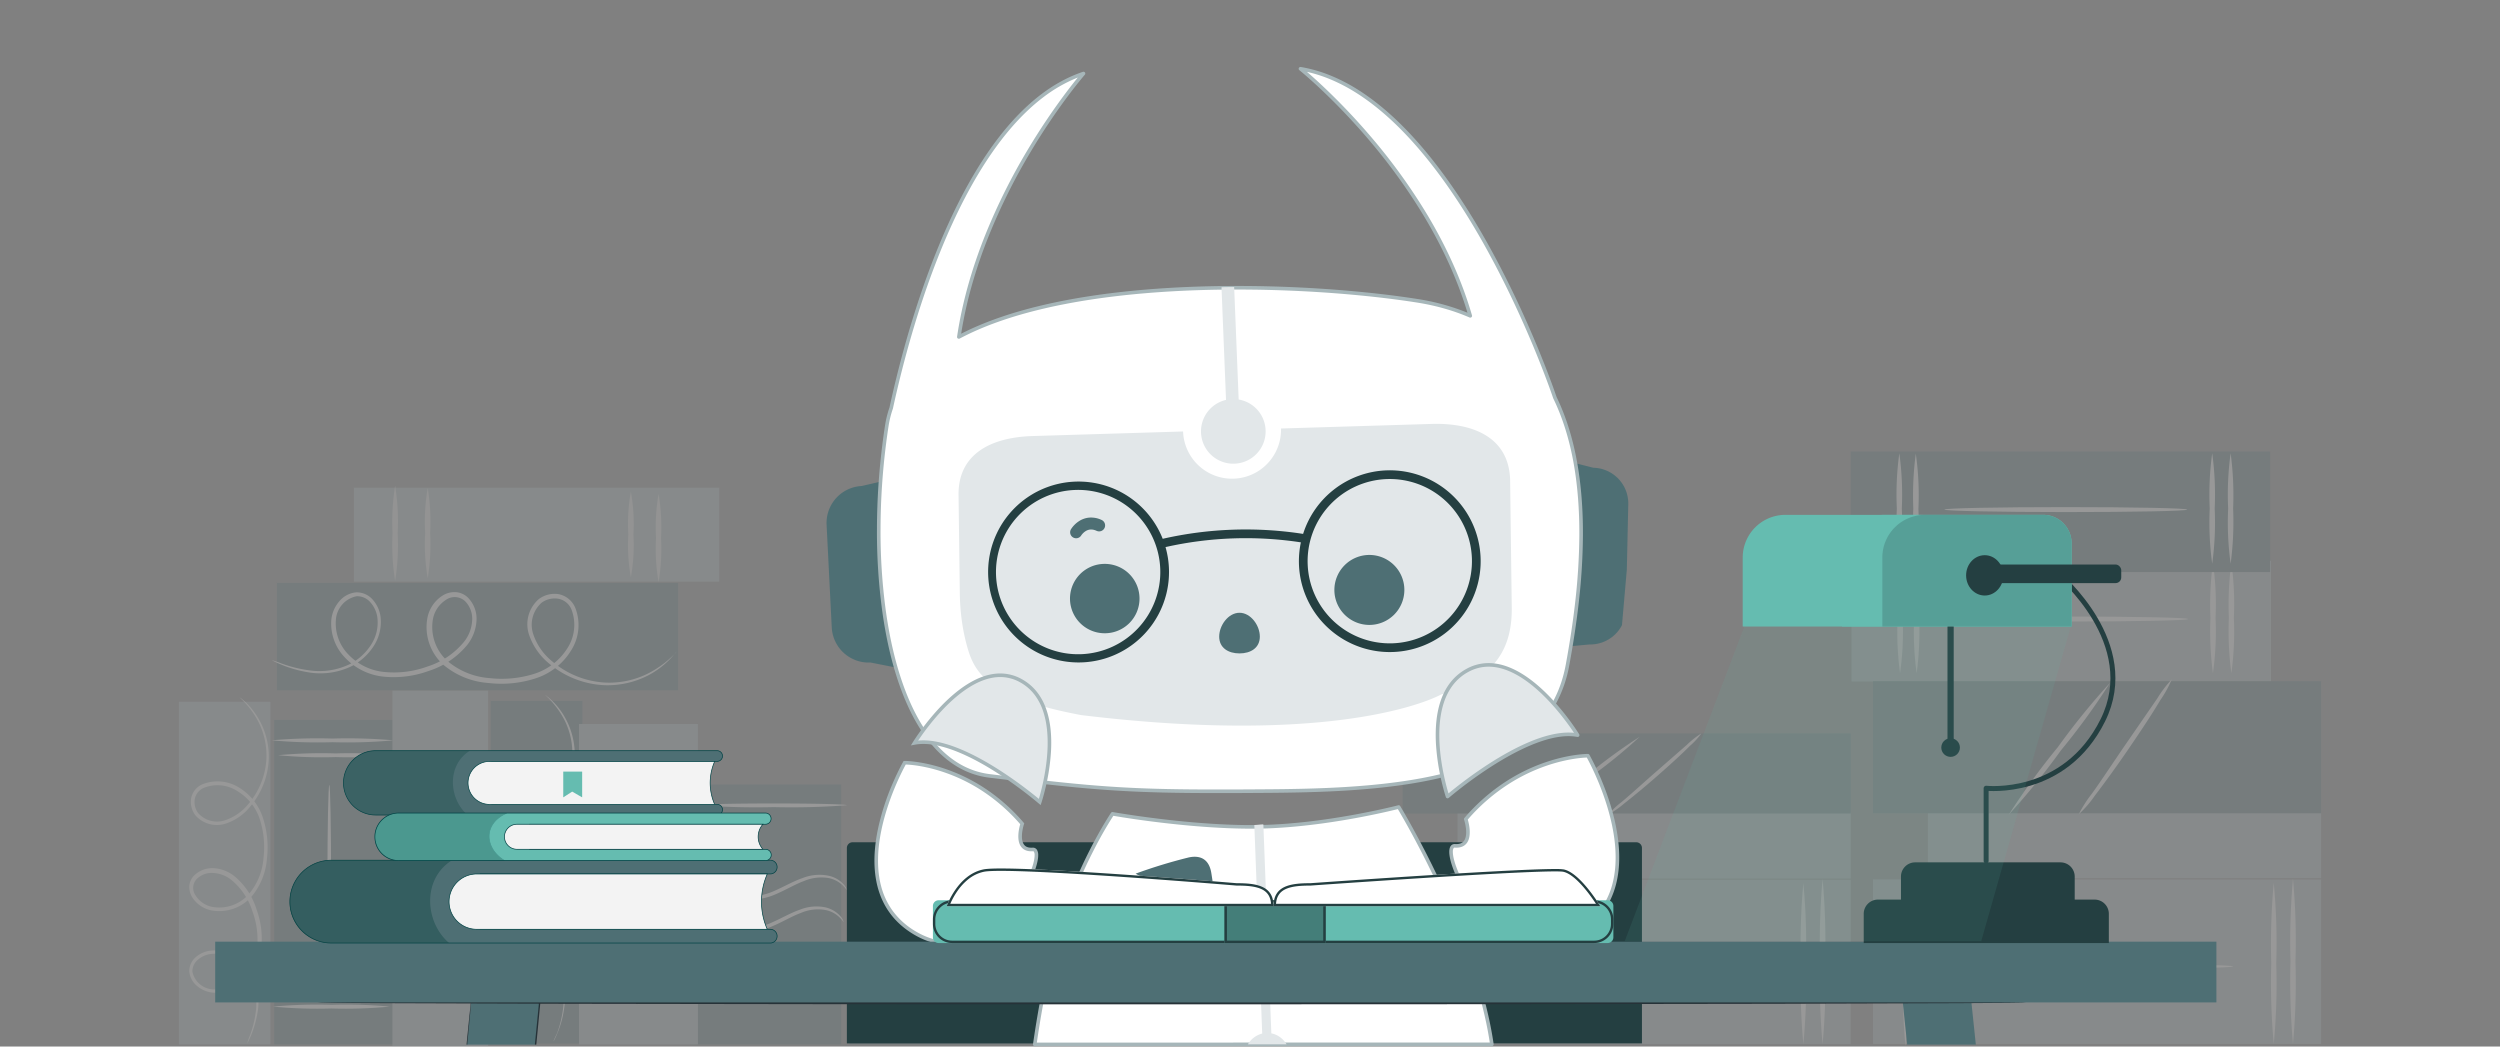 <svg xmlns="http://www.w3.org/2000/svg" xmlns:xlink="http://www.w3.org/1999/xlink" width="3514" height="1471" viewBox="0 0 3514 1471"><rect x="0" y="0" width="3514" height="1471" fill="#808080" stroke="none"/><defs><clipPath id="clip-path"><rect id="Rechteck_1636" data-name="Rechteck 1636" width="1135.612" height="2279.145" fill="none"></rect></clipPath><clipPath id="clip-path-2"><rect id="Rechteck_1641" data-name="Rechteck 1641" width="693.785" height="255.48" fill="#243f41"></rect></clipPath><clipPath id="clip-path-3"><rect id="Rechteck_10339" data-name="Rechteck 10339" width="177.386" height="90.414" fill="none"></rect></clipPath><clipPath id="clip-path-4"><rect id="Rechteck_10340" data-name="Rechteck 10340" width="228.393" height="116.389" fill="none"></rect></clipPath><clipPath id="clip-path-5"><rect id="Rechteck_10341" data-name="Rechteck 10341" width="185.545" height="66.77" fill="none" stroke="#004244" stroke-width="1"></rect></clipPath><clipPath id="clip-Headergrafik_Definitionen"><rect width="3514" height="1471"></rect></clipPath></defs><g id="Headergrafik_Definitionen" data-name="Headergrafik&#x2013;Definitionen" clip-path="url(#clip-Headergrafik_Definitionen)"><g id="Gruppe_18660" data-name="Gruppe 18660" transform="translate(-1029.755 -384)"><g id="Gruppe_14702" data-name="Gruppe 14702" transform="translate(3662.455 1024.68)" opacity="0.2"><g id="Gruppe_18661" data-name="Gruppe 18661" transform="translate(-97.078 -6)"><rect id="Rechteck_14024" data-name="Rechteck 14024" width="589.569" height="169.446" transform="translate(656.469 323.093) rotate(180)" fill="#a6b6b9"></rect><path id="Pfad_65113" data-name="Pfad 65113" d="M261.833,285.635a445.5,445.5,0,0,1-3.492-77.739,444.128,444.128,0,0,1,3.492-77.556,423.61,423.61,0,0,1,3.493,77.556,424.825,424.825,0,0,1-3.492,77.739Z" transform="translate(338.946 25.882)" fill="#fafafa"></path><path id="Pfad_65114" data-name="Pfad 65114" d="M260.423,285.635a445.505,445.505,0,0,1-3.492-77.739,444.175,444.175,0,0,1,3.492-77.556A413.345,413.345,0,0,1,264.1,207.9a414.473,414.473,0,0,1-3.675,77.739Z" transform="translate(314.443 25.882)" fill="#fafafa"></path><path id="Pfad_65115" data-name="Pfad 65115" d="M237.822,285.635A424.89,424.89,0,0,1,234.33,207.9a423.6,423.6,0,0,1,3.491-77.556,444.233,444.233,0,0,1,3.493,77.556,445.518,445.518,0,0,1-3.492,77.739Z" transform="translate(-79.402 25.882)" fill="#fafafa"></path><path id="Pfad_65116" data-name="Pfad 65116" d="M236.493,285.634A445.511,445.511,0,0,1,233,207.9a444.2,444.2,0,0,1,3.491-77.556,413.316,413.316,0,0,1,3.676,77.555,414.414,414.414,0,0,1-3.676,77.739Z" transform="translate(-101.414 25.882)" fill="#fafafa"></path><path id="Pfad_65117" data-name="Pfad 65117" d="M236.26,137.952c0-2.021,76.453-3.492,170.732-3.492s170.733,1.47,170.733,3.492-76.453,3.492-170.733,3.492S236.26,139.79,236.26,137.952Z" transform="translate(-37.776 97.479)" fill="#fafafa"></path><rect id="Rechteck_14025" data-name="Rechteck 14025" width="589.569" height="169.446" transform="translate(655.269 169.446) rotate(180)" fill="#4e6f74"></rect><path id="Pfad_65118" data-name="Pfad 65118" d="M259.822,277.265a423.643,423.643,0,0,1-3.491-77.556,424.9,424.9,0,0,1,3.492-77.739,445.529,445.529,0,0,1,3.491,77.739A444.243,444.243,0,0,1,259.822,277.265Z" transform="translate(339.942 -119.573)" fill="#fafafa"></path><path id="Pfad_65119" data-name="Pfad 65119" d="M258.412,277.265a423.651,423.651,0,0,1-3.491-77.556,424.885,424.885,0,0,1,3.492-77.739,424.955,424.955,0,0,1,3.491,77.739A423.638,423.638,0,0,1,258.412,277.265Z" transform="translate(315.439 -119.573)" fill="#fafafa"></path><path id="Pfad_65120" data-name="Pfad 65120" d="M235.68,276.743a444.256,444.256,0,0,1-3.491-77.556A445.467,445.467,0,0,1,235.68,122a414.391,414.391,0,0,1,3.676,77.739,413.35,413.35,0,0,1-3.676,77Z" transform="translate(-78.46 -119.051)" fill="#fafafa"></path><path id="Pfad_65121" data-name="Pfad 65121" d="M234.482,277.265a423.6,423.6,0,0,1-3.492-77.556,424.873,424.873,0,0,1,3.492-77.739,424.856,424.856,0,0,1,3.493,77.739,423.609,423.609,0,0,1-3.493,77.556Z" transform="translate(-100.418 -119.573)" fill="#fafafa"></path><path id="Pfad_65122" data-name="Pfad 65122" d="M234.18,129.582c0-2.022,76.453-3.492,170.732-3.492s170.732,1.47,170.732,3.492-76.453,3.492-170.732,3.492S234.18,131.42,234.18,129.582Z" transform="translate(-36.896 -47.975)" fill="#fafafa"></path></g><rect id="Rechteck_14030" data-name="Rechteck 14030" width="92.809" height="552.629" transform="translate(629.817 500.987) rotate(90)" fill="#a6b6b9"></rect><rect id="Rechteck_14031" data-name="Rechteck 14031" width="231.196" height="629.817" transform="translate(629.817 595.462) rotate(90)" fill="#a6b6b9"></rect><path id="Pfad_65134" data-name="Pfad 65134" d="M231.625,390.308a1027.163,1027.163,0,0,1-3.491-118.171,1022.594,1022.594,0,0,1,3.491-117.987,975.04,975.04,0,0,1,3.492,117.987A979.588,979.588,0,0,1,231.625,390.308Z" transform="translate(-186.047 439.654)" fill="#fafafa"></path><path id="Pfad_65135" data-name="Pfad 65135" d="M233.313,377.414a875.383,875.383,0,0,1-3.492-111.739,873.554,873.554,0,0,1,3.491-111.555A916.158,916.158,0,0,1,236.8,265.675a918.957,918.957,0,0,1-3.492,111.739Z" transform="translate(-157.778 439.133)" fill="#fafafa"></path><path id="Pfad_65136" data-name="Pfad 65136" d="M605.427,164.192c0,2.021-83.436,3.492-186.354,3.492s-186.354-1.47-186.354-3.492,83.437-3.492,186.354-3.492S605.427,162.354,605.427,164.192Z" transform="translate(-99.295 553.48)" fill="#fafafa"></path><path id="Pfad_65137" data-name="Pfad 65137" d="M259.8,380.744A943.326,943.326,0,0,1,256.3,267.535a938.6,938.6,0,0,1,3.491-113.025,895.222,895.222,0,0,1,3.493,113.025A899.6,899.6,0,0,1,259.8,380.744Z" transform="translate(303.493 445.91)" fill="#fafafa"></path><path id="Pfad_65138" data-name="Pfad 65138" d="M261.265,386.131a990.338,990.338,0,0,1-3.491-115.966A987.938,987.938,0,0,1,261.265,154.2a941.817,941.817,0,0,1,3.492,115.966,944.36,944.36,0,0,1-3.492,115.965Z" transform="translate(329.039 440.523)" fill="#fafafa"></path><rect id="Rechteck_14032" data-name="Rechteck 14032" width="185.619" height="629.817" transform="translate(629.817 316.848) rotate(90)" fill="#4e6f74"></rect><path id="Pfad_65139" data-name="Pfad 65139" d="M241.2,328.418a171.249,171.249,0,0,1,18.378-28.854c13.233-18.378,28.67-41.9,45.761-66.9l46.129-66.9a157.521,157.521,0,0,1,20.4-26.832,162.119,162.119,0,0,1-16.358,29.588c-10.842,18.379-26.464,41.9-44.291,68s-34.918,49.437-47.6,65.977A149.6,149.6,0,0,1,241.2,328.418Z" transform="translate(48.072 175.333)" fill="#fafafa"></path><path id="Pfad_65140" data-name="Pfad 65140" d="M235.84,324.635A983.049,983.049,0,0,1,304.758,229.8a992.476,992.476,0,0,1,73.512-90.6,959.671,959.671,0,0,1-68.918,94.831A987.413,987.413,0,0,1,235.84,324.635Z" transform="translate(-45.075 179.851)" fill="#fafafa"></path></g><g id="Gruppe_18662" data-name="Gruppe 18662" transform="translate(3001.259 1025.038)" opacity="0.2"><rect id="Rechteck_14030-2" data-name="Rechteck 14030" width="92.809" height="552.629" transform="translate(629.817 500.987) rotate(90)" fill="#a6b6b9"></rect><rect id="Rechteck_14031-2" data-name="Rechteck 14031" width="231.196" height="629.817" transform="translate(629.817 595.462) rotate(90)" fill="#a6b6b9"></rect><path id="Pfad_65134-2" data-name="Pfad 65134" d="M231.625,390.308a1027.163,1027.163,0,0,1-3.491-118.171,1022.594,1022.594,0,0,1,3.491-117.987,975.04,975.04,0,0,1,3.492,117.987A979.588,979.588,0,0,1,231.625,390.308Z" transform="translate(-186.047 439.654)" fill="#fafafa"></path><path id="Pfad_65135-2" data-name="Pfad 65135" d="M233.313,377.414a875.383,875.383,0,0,1-3.492-111.739,873.554,873.554,0,0,1,3.491-111.555A916.158,916.158,0,0,1,236.8,265.675a918.957,918.957,0,0,1-3.492,111.739Z" transform="translate(-157.778 439.133)" fill="#fafafa"></path><path id="Pfad_65136-2" data-name="Pfad 65136" d="M605.427,164.192c0,2.021-83.436,3.492-186.354,3.492s-186.354-1.47-186.354-3.492,83.437-3.492,186.354-3.492S605.427,162.354,605.427,164.192Z" transform="translate(-99.295 553.48)" fill="#fafafa"></path><path id="Pfad_65137-2" data-name="Pfad 65137" d="M259.8,380.744A943.326,943.326,0,0,1,256.3,267.535a938.6,938.6,0,0,1,3.491-113.025,895.222,895.222,0,0,1,3.493,113.025A899.6,899.6,0,0,1,259.8,380.744Z" transform="translate(303.493 445.91)" fill="#fafafa"></path><path id="Pfad_65138-2" data-name="Pfad 65138" d="M261.265,386.131a990.338,990.338,0,0,1-3.491-115.966A987.938,987.938,0,0,1,261.265,154.2a941.817,941.817,0,0,1,3.492,115.966,944.36,944.36,0,0,1-3.492,115.965Z" transform="translate(329.039 440.523)" fill="#fafafa"></path><rect id="Rechteck_14032-2" data-name="Rechteck 14032" width="112.667" height="629.817" transform="translate(629.817 389.8) rotate(90)" fill="#4e6f74"></rect><path id="Pfad_65139-2" data-name="Pfad 65139" d="M241.2,252.892a114.832,114.832,0,0,1,18.378-17.353c13.233-11.052,28.67-25.2,45.761-40.231l46.129-40.231a120.28,120.28,0,0,1,20.4-16.137,98.529,98.529,0,0,1-16.358,17.794c-10.842,11.053-26.464,25.2-44.291,40.895s-34.918,29.731-47.6,39.679A125.721,125.721,0,0,1,241.2,252.892Z" transform="translate(48.072 250.86)" fill="#fafafa"></path><path id="Pfad_65140-2" data-name="Pfad 65140" d="M235.84,249.109A723.968,723.968,0,0,1,304.758,192.9a795.224,795.224,0,0,1,73.512-53.7,706.742,706.742,0,0,1-68.918,56.207A791.167,791.167,0,0,1,235.84,249.109Z" transform="translate(-45.075 255.377)" fill="#fafafa"></path></g><g id="Gruppe_14699" data-name="Gruppe 14699" transform="translate(1284.603 851.202)" opacity="0.2"><rect id="Rechteck_14095" data-name="Rechteck 14095" width="212.084" height="365.376" transform="translate(927.532 1000.798) rotate(180)" fill="#4e6f74"></rect><rect id="Rechteck_14096" data-name="Rechteck 14096" width="167.484" height="456.136" transform="translate(298.168 1000.798) rotate(180)" fill="#4e6f74"></rect><path id="Pfad_65439" data-name="Pfad 65439" d="M109.43,180.635a726.394,726.394,0,0,1,85.457-2.5,730.287,730.287,0,0,1,85.613,2.5,708.581,708.581,0,0,1-85.613,2.651,704.858,704.858,0,0,1-85.457-2.651Z" transform="translate(17.668 392.77)" fill="#fafafa"></path><path id="Pfad_65440" data-name="Pfad 65440" d="M110,181.972a653.837,653.837,0,0,1,80.935-2.495,653.833,653.833,0,0,1,80.935,2.495,634.366,634.366,0,0,1-80.935,2.651A634.335,634.335,0,0,1,110,181.972Z" transform="translate(25.989 412.332)" fill="#fafafa"></path><path id="Pfad_65441" data-name="Pfad 65441" d="M117.1,451.959c-1.4,0-2.651-60.506-2.651-135.047S115.7,182.02,117.1,182.02s2.5,60.35,2.5,134.891S118.5,451.959,117.1,451.959Z" transform="translate(90.934 454.076)" fill="#fafafa"></path><path id="Pfad_65442" data-name="Pfad 65442" d="M109.55,204.633a670.528,670.528,0,0,1,82.026-2.5,670.529,670.529,0,0,1,82.027,2.5,651.231,651.231,0,0,1-82.026,2.651,651.233,651.233,0,0,1-82.026-2.651Z" transform="translate(19.423 743.042)" fill="#fafafa"></path><rect id="Rechteck_14097" data-name="Rechteck 14097" width="134.579" height="505.57" transform="translate(431.329 1008.955) rotate(180)" fill="#a6b6b9"></rect><path id="Pfad_65443" data-name="Pfad 65443" d="M120.23,187.57a121.49,121.49,0,0,1,20.741,14.347l48.655,36.8,48.342,36.959a116.946,116.946,0,0,1,19.493,15.594,138.8,138.8,0,0,1-21.52-13.256c-12.943-8.889-31.189-21.364-49.434-35.867s-35.711-27.914-47.719-38.05a132.831,132.831,0,0,1-18.557-16.53Z" transform="translate(175.287 535.077)" fill="#fafafa"></path><path id="Pfad_65444" data-name="Pfad 65444" d="M120.19,182.49a758.254,758.254,0,0,1,68.927,55.672,834.157,834.157,0,0,1,65.5,59.414,771.551,771.551,0,0,1-68.927-55.516A753.874,753.874,0,0,1,120.19,182.49Z" transform="translate(174.704 460.941)" fill="#fafafa"></path><rect id="Rechteck_14099" data-name="Rechteck 14099" width="128.654" height="481.554" transform="translate(125.288 1000.798) rotate(180)" fill="#a6b6b9"></rect><path id="Pfad_65449" data-name="Pfad 65449" d="M183.409,660.665l1.4-2.651c.935-1.716,2.183-4.522,3.743-8.109a149.082,149.082,0,0,0,9.357-32.592,85.614,85.614,0,0,0-7.641-53.021A70.641,70.641,0,0,0,167.5,539.185a52.709,52.709,0,0,0-37.114-8.733,38.048,38.048,0,0,0-19.025,8.732,25.731,25.731,0,0,0-9.357,20.429,29.941,29.941,0,0,0,11.072,20.429,39.768,39.768,0,0,0,21.988,9.2,57.7,57.7,0,0,0,45.535-16.53,73.762,73.762,0,0,0,22.612-46.783,119.766,119.766,0,0,0-6.705-53.644A97.936,97.936,0,0,0,165.319,425.5a51.929,51.929,0,0,0-27.758-11.072,36.49,36.49,0,0,0-28.85,10.292,23.392,23.392,0,0,0-6.705,15.594,28.071,28.071,0,0,0,4.522,15.595,41.95,41.95,0,0,0,25.887,17.622,60.818,60.818,0,0,0,56.764-18.87,94.5,94.5,0,0,0,21.988-54.268,133.016,133.016,0,0,0-5.458-56.14,77.973,77.973,0,0,0-33.216-42.884,57.387,57.387,0,0,0-51.149-5.3,26.979,26.979,0,0,0-16.686,19.649,31.188,31.188,0,0,0,5.926,24.327,40.233,40.233,0,0,0,43.352,11.384A73.451,73.451,0,0,0,188.087,327.1a109.161,109.161,0,0,0,25.575-65.964,104.637,104.637,0,0,0-11.852-52.4,110.572,110.572,0,0,0-20.117-27.29l-6.706-5.77-2.5-1.56a122.725,122.725,0,0,1,27.29,35.711,105.108,105.108,0,0,1,10.6,51.15,107.29,107.29,0,0,1-25.575,63.469,71.27,71.27,0,0,1-32.28,22.455,35.4,35.4,0,0,1-38.05-9.98,26.043,26.043,0,0,1-4.678-20.273,21.521,21.521,0,0,1,13.567-15.594,51.461,51.461,0,0,1,46.783,5.3,72.2,72.2,0,0,1,31.189,39.922,128.5,128.5,0,0,1,4.99,53.645,88.577,88.577,0,0,1-20.585,50.837,55.358,55.358,0,0,1-52.553,17.778,35.709,35.709,0,0,1-22.144-15.594,18.245,18.245,0,0,1,1.4-23.392,29.941,29.941,0,0,1,24.016-8.421,44.442,44.442,0,0,1,24.639,9.668,93.562,93.562,0,0,1,29.63,44.132,116.176,116.176,0,0,1,6.705,51.15,68.771,68.771,0,0,1-20.74,43.04,52.709,52.709,0,0,1-41.481,15.594,31.189,31.189,0,0,1-28.849-24.951,21.208,21.208,0,0,1,7.641-16.686,34.466,34.466,0,0,1,16.842-7.952,48.343,48.343,0,0,1,34.308,7.8A66.59,66.59,0,0,1,187,566.474a83.9,83.9,0,0,1,8.265,50.993A146.734,146.734,0,0,1,187,650.06a75.813,75.813,0,0,0-3.587,10.6Z" transform="translate(-90.772 338.777)" fill="#fafafa"></path><rect id="Rechteck_14101" data-name="Rechteck 14101" width="128.654" height="481.554" transform="translate(563.667 999.576) rotate(180)" fill="#4e6f74"></rect><path id="Pfad_65454" data-name="Pfad 65454" d="M211.458,660.341a12.642,12.642,0,0,0,1.56-2.651c.936-1.716,2.183-4.522,3.587-7.953a135.052,135.052,0,0,0,9.357-32.748,85.615,85.615,0,0,0-7.485-53.021,70.642,70.642,0,0,0-22.768-25.107,52.869,52.869,0,0,0-37.115-8.733,38.672,38.672,0,0,0-19.181,8.889,25.1,25.1,0,0,0-9.2,20.273,29.007,29.007,0,0,0,11.072,20.429,39.454,39.454,0,0,0,21.832,9.357,58.478,58.478,0,0,0,45.691-16.686,73.3,73.3,0,0,0,22.612-46.784,124.754,124.754,0,0,0-6.705-53.644,97.933,97.933,0,0,0-31.189-46.783,50.68,50.68,0,0,0-27.758-10.916,36.178,36.178,0,0,0-29.63,10.292,24.793,24.793,0,0,0-6.55,15.595,27.6,27.6,0,0,0,4.366,15.594A41.95,41.95,0,0,0,160,473.52,60.662,60.662,0,0,0,216.6,454.5a94.814,94.814,0,0,0,22.144-54.268,133.328,133.328,0,0,0-5.614-56.14,76.257,76.257,0,0,0-33.216-42.729,56.921,56.921,0,0,0-51.15-5.458,27.135,27.135,0,0,0-16.53,19.649,31.189,31.189,0,0,0,5.77,24.327,40.233,40.233,0,0,0,43.352,11.384,75.63,75.63,0,0,0,34.307-24.171,110.1,110.1,0,0,0,25.575-66.121,106.043,106.043,0,0,0-11.852-52.241,101.212,101.212,0,0,0-20.273-27.29,54.275,54.275,0,0,0-6.705-5.77c-1.56-1.247-2.339-1.871-2.5-1.715a122.411,122.411,0,0,1,27.29,35.711,103.7,103.7,0,0,1,10.6,51.15,106.042,106.042,0,0,1-25.419,63.469,72.514,72.514,0,0,1-32.281,22.612,35.711,35.711,0,0,1-38.05-10.136,26.2,26.2,0,0,1-4.834-20.117,21.52,21.52,0,0,1,13.723-15.594,52.086,52.086,0,0,1,46.783,5.146,72.045,72.045,0,0,1,31.189,39.922,128.5,128.5,0,0,1,5.146,53.645A89.513,89.513,0,0,1,213.485,450.6a54.58,54.58,0,0,1-50.837,17.154,35.866,35.866,0,0,1-22.3-15.595,18.089,18.089,0,0,1,1.56-23.391,29.942,29.942,0,0,1,24.015-8.421,45.224,45.224,0,0,1,24.639,9.668,93.568,93.568,0,0,1,29.629,44.132,116.335,116.335,0,0,1,6.55,51.15,68.15,68.15,0,0,1-20.585,43.041,53.8,53.8,0,0,1-41.481,15.594,31.189,31.189,0,0,1-28.85-25.107,21.052,21.052,0,0,1,7.485-16.686,35.558,35.558,0,0,1,17-7.953,48.654,48.654,0,0,1,34.152,7.8,67.05,67.05,0,0,1,21.988,23.547,82.649,82.649,0,0,1,8.109,50.993,157.643,157.643,0,0,1-8.109,32.592C212.862,656.442,211.3,660.185,211.458,660.341Z" transform="translate(311.738 335.987)" fill="#fafafa"></path><rect id="Rechteck_14103" data-name="Rechteck 14103" width="167.172" height="450.366" transform="translate(726.135 1000.798) rotate(180)" fill="#a6b6b9"></rect><path id="Pfad_65455" data-name="Pfad 65455" d="M148.183,191.964a133.942,133.942,0,0,0,26.511,19.025,95.438,95.438,0,0,0,33.684,9.357,88.108,88.108,0,0,0,41.793-7.329c14.035-6.082,26.978-13.724,40.077-18.245a64.4,64.4,0,0,1,36.491-3.431,39.922,39.922,0,0,1,21.832,12.476,16.685,16.685,0,0,1,4.211,8.109,40.933,40.933,0,0,0-5.614-6.705,39.766,39.766,0,0,0-20.429-10.6,62.377,62.377,0,0,0-34.152,4.211c-12.476,4.522-25.107,12.319-39.766,18.557a87.641,87.641,0,0,1-44.132,7.174,90.439,90.439,0,0,1-34.932-10.76A77.976,77.976,0,0,1,154.265,198.2C149.587,194.927,147.872,192.12,148.183,191.964Z" transform="translate(582.73 572.318)" fill="#fafafa"></path><path id="Pfad_65456" data-name="Pfad 65456" d="M147.9,194.949a134.864,134.864,0,0,0,26.666,18.869,91.379,91.379,0,0,0,33.684,9.357A85.456,85.456,0,0,0,249.888,216c14.191-6.082,27.134-13.879,40.234-18.4a62.377,62.377,0,0,1,36.491-3.275,39.923,39.923,0,0,1,21.052,12.788,15.592,15.592,0,0,1,4.211,8.109,40.916,40.916,0,0,0-5.614-6.705,38.676,38.676,0,0,0-20.429-10.6,60.353,60.353,0,0,0-34.152,4.21c-12.475,4.522-25.107,12.32-39.766,18.558a87.638,87.638,0,0,1-44.132,7.174,93.575,93.575,0,0,1-34.931-10.76A78.923,78.923,0,0,1,153.358,201.5a27.451,27.451,0,0,1-5.458-6.55Z" transform="translate(579.116 613.936)" fill="#fafafa"></path><path id="Pfad_65457" data-name="Pfad 65457" d="M148.08,186.185c0-1.4,46-2.5,102.923-2.5s102.767,1.092,102.767,2.5A1019.259,1019.259,0,0,1,251,188.836a1021,1021,0,0,1-102.923-2.651Z" transform="translate(581.739 478.451)" fill="#fafafa"></path><path id="Pfad_65458" data-name="Pfad 65458" d="M172.529,185.681a24.636,24.636,0,0,0-14.5-1.092,17,17,0,0,0-11.228,9.357,15.9,15.9,0,0,0,20.741,19.181,17.778,17.778,0,0,0,8.889-11.7,24.793,24.793,0,0,0-1.715-14.5s1.56,0,3.119,3.119a19.023,19.023,0,0,1,2.183,12.008,20.74,20.74,0,0,1-10.448,15.595,20.584,20.584,0,0,1-27.135-26.042,20.9,20.9,0,0,1,15.594-11.073,17.778,17.778,0,0,1,12.164,1.715C171.906,184.122,172.841,185.525,172.529,185.681Z" transform="translate(481.505 426.558)" fill="#fafafa"></path><path id="Pfad_65459" data-name="Pfad 65459" d="M144.865,464.529c-1.4,0-2.5-63.157-2.5-140.349s1.092-140.349,2.5-140.349,2.5,63.157,2.5,140.349S146.269,464.529,144.865,464.529Z" transform="translate(498.407 480.492)" fill="#fafafa"></path><rect id="Rechteck_14115" data-name="Rechteck 14115" width="75.321" height="564.049" transform="translate(939.196 1000.798) rotate(-90)" fill="#4e6f74"></rect><rect id="Rechteck_14116" data-name="Rechteck 14116" width="150.798" height="564.049" transform="translate(134.276 502.955) rotate(-90)" fill="#4e6f74"></rect><path id="Pfad_65498" data-name="Pfad 65498" d="M109.43,259.315l3.119,1.715q3.119,1.559,9.357,4.21a170.438,170.438,0,0,0,38.206,11.072,100.428,100.428,0,0,0,62.377-8.889,82.337,82.337,0,0,0,29.473-26.667,62.378,62.378,0,0,0,10.292-43.508,45.845,45.845,0,0,0-10.448-22.456,29.786,29.786,0,0,0-23.7-10.76,34.932,34.932,0,0,0-24.015,12.943,46.785,46.785,0,0,0-10.916,25.731,68.772,68.772,0,0,0,19.493,53.333,86.235,86.235,0,0,0,54.268,26.511,142.535,142.535,0,0,0,62.377-7.8A115.711,115.711,0,0,0,384.359,237.8,60.661,60.661,0,0,0,397.147,205.2a42.261,42.261,0,0,0-12.008-33.84,26.82,26.82,0,0,0-17.621-7.641,31.188,31.188,0,0,0-18.4,5.146,48.029,48.029,0,0,0-20.741,30.409,71.109,71.109,0,0,0,22.144,66.432,110.565,110.565,0,0,0,63.469,25.731,155.95,155.95,0,0,0,65.964-6.394A90.914,90.914,0,0,0,530.01,246.06a66.433,66.433,0,0,0,6.238-59.882,32.124,32.124,0,0,0-22.924-19.493,36.8,36.8,0,0,0-28.538,6.862,46.784,46.784,0,0,0-13.411,50.838,89.2,89.2,0,0,0,28.382,40.078,129.279,129.279,0,0,0,77.972,30.1,124.752,124.752,0,0,0,61.286-14.035,121.949,121.949,0,0,0,31.189-23.7c2.963-3.275,5.3-5.926,6.705-7.8a17.93,17.93,0,0,0,2.807-2.651,143.769,143.769,0,0,1-41.949,31.969,121.791,121.791,0,0,1-59.883,12.475A124.753,124.753,0,0,1,503.5,260.875a82.649,82.649,0,0,1-26.354-37.739,41.482,41.482,0,0,1,11.7-44.6,31.188,31.188,0,0,1,23.7-5.458,24.952,24.952,0,0,1,18.4,15.594,60.506,60.506,0,0,1-6.082,54.113,85.3,85.3,0,0,1-46.783,35.867,152.206,152.206,0,0,1-62.377,5.926,103.077,103.077,0,0,1-59.415-24.171,64.093,64.093,0,0,1-20.117-59.571,40.859,40.859,0,0,1,17.622-25.886,21.365,21.365,0,0,1,27.446,1.559,35.243,35.243,0,0,1,9.824,28.226,52.709,52.709,0,0,1-11.383,28.85,109.159,109.159,0,0,1-51.617,34.775A137.075,137.075,0,0,1,268.18,276a79.533,79.533,0,0,1-50.526-24.172,62.377,62.377,0,0,1-18.09-48.5,36.179,36.179,0,0,1,29.317-33.84,24.329,24.329,0,0,1,19.493,8.889,40.238,40.238,0,0,1,9.356,19.805,57.231,57.231,0,0,1-9.044,40.077,80,80,0,0,1-27.6,25.731,98.244,98.244,0,0,1-59.883,9.512,182.132,182.132,0,0,1-38.05-9.512A115.537,115.537,0,0,0,109.43,259.315Z" transform="translate(17.668 201.374)" fill="#fafafa"></path><g id="Gruppe_18663" data-name="Gruppe 18663" transform="translate(108.387)"><rect id="Rechteck_14117" data-name="Rechteck 14117" width="131.972" height="513.679" transform="translate(134.113 350.278) rotate(-90)" fill="#a6b6b9"></rect><path id="Pfad_65499" data-name="Pfad 65499" d="M141.138,146.55a266.243,266.243,0,0,0-3.586,61.853,266.252,266.252,0,0,0,3.586,61.853,283.106,283.106,0,0,0,3.431-61.853A283.1,283.1,0,0,0,141.138,146.55Z" transform="translate(421.354 80.643)" fill="#e0e0e0"></path><path id="Pfad_65500" data-name="Pfad 65500" d="M138.639,146.35a250.453,250.453,0,0,0-3.587,59.982,251.124,251.124,0,0,0,3.587,59.982,251.136,251.136,0,0,0,3.587-59.982A250.452,250.452,0,0,0,138.639,146.35Z" transform="translate(384.871 77.727)" fill="#e0e0e0"></path><path id="Pfad_65501" data-name="Pfad 65501" d="M117.341,145.81a321.371,321.371,0,0,0-3.587,66.726,322.466,322.466,0,0,0,3.587,66.805,310.029,310.029,0,0,0,3.587-66.805,308.949,308.949,0,0,0-3.587-66.726Z" transform="translate(74.786 69.852)" fill="#e0e0e0"></path><path id="Pfad_65502" data-name="Pfad 65502" d="M120.33,146a279.466,279.466,0,0,0-3.587,63.413,279.466,279.466,0,0,0,3.587,63.412,297.2,297.2,0,0,0,3.431-63.413A297.18,297.18,0,0,0,120.33,146Z" transform="translate(117.646 72.619)" fill="#e0e0e0"></path></g></g><path id="Rechteck_13939" data-name="Rechteck 13939" d="M8,0H1109.563a8,8,0,0,1,8,8V282.757a0,0,0,0,1,0,0H0a0,0,0,0,1,0,0V8A8,8,0,0,1,8,0Z" transform="translate(2220.115 1567.887)" fill="#243f41"></path><g id="Bitson" transform="translate(2048.014 384)"><g id="Gruppe_11181" data-name="Gruppe 11181" transform="translate(0 0)"><g id="Bitson-2" data-name="Bitson" transform="translate(0 0)"><g id="Bitson_1" data-name="Bitson 1" transform="matrix(0.996, 0.087, -0.087, 0.996, 198.641, 0)"><g id="Gruppe_10620" data-name="Gruppe 10620"><g id="Gruppe_maskieren_10619" data-name="Gruppe maskieren 10619" clip-path="url(#clip-path)"><g id="Gruppe_10618" data-name="Gruppe 10618" transform="translate(-7.746 40.591)"><g id="Gruppe_10624" data-name="Gruppe 10624" transform="translate(0 0)"><g id="Gruppe_14683" data-name="Gruppe 14683" transform="translate(0 0)"><path id="Pfad_10405" data-name="Pfad 10405" d="M43.3,269.334l57.642-10.48a50.2,50.2,0,0,0,46.833-53.361l-9.62-147.757A50.2,50.2,0,0,0,84.8,10.9L18.172,0c-27.666,1.8-16,38.8-14.2,66.474l9.62,147.757c1.8,27.666,2.049,56.9,29.715,55.1" transform="translate(999.243 514.619)" fill="#4e6f74"></path><path id="Pfad_10406" data-name="Pfad 10406" d="M95.776,270.66l62.809,1.319c28.015-6.4,12.383-42.385,5.986-70.4l-32.155-140.8c-6.4-28.01,1.152-66.474-26.863-60.077l-65.1,27.718a52.025,52.025,0,0,0-39.132,62.3l32.155,140.8a52.024,52.024,0,0,0,62.3,39.137" transform="translate(23.705 608.745) rotate(5)" fill="#4e6f74"></path><path id="Pfad_10407" data-name="Pfad 10407" d="M.8,575.056l-.016.016.031-.36q.508-12.389,1.324-24.663A142.079,142.079,0,0,1,6.1,525.257C21.375,404.832,75.08,102.676,234.5,33.219c0,0-129.956,177.774-142.355,384.221C247.223,316.573,563.354,299.289,729.078,310.619c28.495,1.95,53.95,7.034,76.751,14.678C729.318,127.568,537.784,0,537.784,0,755.592,17.045,934.346,429.479,934.357,429.5c66.224,110.335,59.967,271.763,50.415,372.687C969.619,962.306,777.407,996.864,585.133,1015.2s-230.682,18.62-395.848,13.259c-134.8-4.38-197.2-240.02-188.484-453.4" transform="translate(87.215 2.525)" fill="#fff"></path><path id="Pfad_10407_-_Kontur" data-name="Pfad 10407 - Kontur" d="M328.828,1036.529c-36.92,0-76.667-1.063-137.1-3.024-33.466-1.088-63.926-16.157-90.535-44.791-17.915-19.278-34-44.676-47.812-75.488-13.031-29.071-23.975-62.788-32.529-100.215A831.067,831.067,0,0,1,3.364,697.835,971.458,971.458,0,0,1,.794,577.77a2.527,2.527,0,0,1,0-.392l.026-.3c.352-8.569.8-16.87,1.326-24.674a143.5,143.5,0,0,1,3.99-25.087c3.472-27.348,9.71-69.967,19.729-117.969C37.106,355.515,50.74,305.874,66.394,261.8c19.557-55.058,42.356-101.572,67.764-138.25,14.462-20.878,30.012-38.891,46.219-53.539C197.872,54.2,216.593,41.894,236.02,33.429a2.525,2.525,0,0,1,3.047,3.8c-.081.111-8.243,11.313-20.448,30.934a919.018,919.018,0,0,0-45.9,83.472,848.629,848.629,0,0,0-48.181,122c-14.791,48.55-23.877,96.133-27.027,141.512,30.052-18.905,67.329-35.734,110.9-50.06,41.074-13.5,88.106-24.919,139.789-33.926C394.421,323.111,444.179,317,496.1,312.992c46.459-3.584,93.352-5.4,139.378-5.4,34.463,0,66.864,1.02,96.3,3.033a314.16,314.16,0,0,1,72.275,13.148c-17.264-43.251-41.437-86.528-71.9-128.718A811.41,811.41,0,0,0,643.87,92.823a895.814,895.814,0,0,0-74-65.291C551.018,12.715,539.031,4.705,538.912,4.626a2.525,2.525,0,0,1,1.6-4.618,197.414,197.414,0,0,1,40.872,7.73,244.978,244.978,0,0,1,39.638,15.879c24.58,12.331,49.746,29.59,74.8,51.3,42.09,36.472,84.664,86.038,126.541,147.321,70.056,102.52,114.482,203.321,116.78,208.641,15.639,26.092,28.2,56.738,37.347,91.093,7.986,30,13.551,63.557,16.541,99.727a885.746,885.746,0,0,1,2.264,97.8c-.77,26.714-2.561,54.668-5.475,85.459a180.917,180.917,0,0,1-13.834,55.139,167.431,167.431,0,0,1-28.59,44.553,209.013,209.013,0,0,1-41.107,35.1,311.627,311.627,0,0,1-51.407,26.969c-34.327,14.358-75.323,25.8-125.33,34.989-39.342,7.226-83.027,12.941-141.645,18.531C467.4,1031.726,404.773,1036.529,328.828,1036.529Zm-322.975-459q0,.076,0,.153A966.345,966.345,0,0,0,8.4,697.413,826.023,826.023,0,0,0,25.777,811.887c17.5,76.565,44.857,136.523,79.118,173.391,25.658,27.611,54.929,42.139,87,43.181,60.378,1.959,100.083,3.021,136.934,3.021,75.739,0,138.263-4.8,258.593-16.271,58.467-5.575,102.018-11.272,141.212-18.471,49.647-9.119,90.3-20.464,124.294-34.681,81.937-34.273,125.069-85.818,131.86-157.579,2.9-30.68,4.688-58.526,5.455-85.129a880.63,880.63,0,0,0-2.249-97.24c-2.966-35.872-8.479-69.128-16.388-98.844-9.039-33.961-21.448-64.22-36.884-89.938a2.534,2.534,0,0,1-.157-.306c-.253-.583-11.445-26.317-31.437-64.9-18.376-35.462-48.065-89.117-85.148-143.349-41.611-60.851-83.871-110.028-125.607-146.166-24.714-21.4-49.507-38.4-73.692-50.519A239.821,239.821,0,0,0,579.9,12.565a196.518,196.518,0,0,0-30.127-6.5c5.446,3.91,13.424,9.8,23.222,17.5a900.94,900.94,0,0,1,74.421,65.665A816.472,816.472,0,0,1,736.243,192.1c31.884,44.152,56.938,89.509,74.468,134.811a2.525,2.525,0,0,1-3.157,3.3c-23.237-7.79-48.848-12.686-76.121-14.553-29.326-2-61.611-3.021-95.96-3.021-45.9,0-92.66,1.812-138.99,5.386-51.757,3.992-101.354,10.086-147.413,18.113-51.444,8.965-98.236,20.319-139.079,33.748-45.217,14.867-83.553,32.428-113.942,52.194a2.525,2.525,0,0,1-3.9-2.268c2.84-47.288,12.119-96.986,27.579-147.714a853.809,853.809,0,0,1,48.5-122.764,924.028,924.028,0,0,1,46.157-83.923c6.319-10.156,11.567-18.078,15.186-23.393a206.467,206.467,0,0,0-45.809,31.742c-15.919,14.389-31.212,32.109-45.454,52.668-25.153,36.311-47.748,82.427-67.156,137.065C55.574,307.35,42,356.769,30.811,410.379,25.29,436.832,17.394,478.727,11.13,528.1a2.516,2.516,0,0,1-.055.292,138.592,138.592,0,0,0-3.889,24.354c-.526,7.776-.97,16.052-1.321,24.6,0,.038,0,.077-.008.115Z" transform="translate(84.687 0)" fill="#a6b6b9"></path><path id="Pfad_10408" data-name="Pfad 10408" d="M199.134,452.12C70.059,439.392,45.782,407.988,32.027,372.558c-9.526-24.537-15.157-50.41-17.785-76.6L.68,160.658c-6.726-58.492,37.245-86.276,95.695-93.341L307.2,42.435A68.876,68.876,0,0,0,444,26.287L654.819,1.4C713.3-5.326,764.038,11.279,771.108,69.724L788.722,245.4c6.726,58.486-12.628,103.974-87.915,133.8,0,0-122.87,85.7-501.673,72.919" transform="translate(197.775 482.464)" fill="#e2e7e9"></path><path id="Pfad_10409" data-name="Pfad 10409" d="M31.373,159.05,11.258,1.856C17.192,1.152,23.078.574,28.949,0L49.043,157a45.433,45.433,0,1,1-17.665,2.086Z" transform="translate(529.876 316.336)" fill="#e2e7e9"></path><path id="Pfad_10420" data-name="Pfad 10420" d="M45.175.167A49.192,49.192,0,1,1,.162,53.2V53.2A49.238,49.238,0,0,1,45.175.167" transform="translate(736.072 674.839)" fill="#4e6f74"></path><path id="Pfad_10421" data-name="Pfad 10421" d="M44.919.16h0a48.761,48.761,0,1,1,7.832,97.206l-.115.01A48.762,48.762,0,0,1,44.893.16Z" transform="translate(366.766 719.755)" fill="#4e6f74"></path></g><path id="Differenzmenge_108" data-name="Differenzmenge 108" d="M0,376.977C3.206,320.269,8.793,270.954,16.613,230.4a694.871,694.871,0,0,1,18.8-74.721c6.192-19.948,13.267-39.733,21.038-58.807C69.1,65.8,79.5,46.669,80.643,44.589l.016-.029c.491.045,51.3,4.572,112.756,4.572,35.181,0,67.024-1.468,94.647-4.364,21.643-2.274,45.233-6.041,70.1-11.2,19.893-4.123,40.677-9.141,61.773-14.92C455.843,8.809,480.439.086,480.676,0c.3.409,31.173,42.485,66.214,103.006a1113.417,1113.417,0,0,1,53.143,103.149C618.445,247.375,631.95,286,640.2,320.967L0,376.977Z" transform="translate(372.221 1024.483)" fill="#fff"></path><path id="Differenzmenge_108_-_Kontur" data-name="Differenzmenge 108 - Kontur" d="M2.517,382.024a2.52,2.52,0,0,1-2.511-2.669c3.206-56.814,8.809-106.241,16.646-146.908a698.659,698.659,0,0,1,18.87-74.991c6.225-20.054,13.333-39.908,21.1-59.012C69.344,67.211,79.8,47.985,80.951,45.895a1.468,1.468,0,0,1,.139-.237l.025-.029a2.516,2.516,0,0,1,2.061-1.069c.082,0,.155,0,.229.008.5.047,51.671,4.562,112.527,4.562,35.1,0,66.852-1.462,94.385-4.352,21.57-2.264,45.07-6.018,69.854-11.157,19.844-4.112,40.571-9.12,61.609-14.883C457.729,8.886,482.1.232,482.334.148a2.54,2.54,0,0,1,2.887.873c.3.413,31.442,42.919,66.37,103.243a1113.814,1113.814,0,0,1,53.266,103.382c18.47,41.354,32.031,80.134,40.317,115.261a2.536,2.536,0,0,1-.417,2.061A2.5,2.5,0,0,1,642.933,326l-640.2,56.01C2.664,382.02,2.59,382.024,2.517,382.024ZM84.6,49.741a553.358,553.358,0,0,0-23.287,50.609c-7.738,18.971-14.789,38.688-20.973,58.6A692.673,692.673,0,0,0,21.608,233.4C13.944,273.153,8.43,321.364,5.208,376.73l634.371-55.5c-8.261-34.068-21.5-71.572-39.336-111.523a1110.4,1110.4,0,0,0-53.02-102.912C516.132,53.1,488.051,13.567,482.252,5.526c-6.282,2.172-28.5,9.685-59.139,18.081-21.128,5.793-41.97,10.826-61.92,14.958-24.948,5.174-48.62,8.953-70.353,11.237-27.7,2.9-59.638,4.376-94.908,4.376C140.163,54.179,93.809,50.518,84.6,49.741Z" transform="translate(369.708 1021.961)" fill="#a6b6b9"></path><path id="Differenzmenge_109" data-name="Differenzmenge 109" d="M17.807,309.963v-.006A32.62,32.62,0,0,1,36.53,293.068L0,1.961c2.02-.223,4-.591,5.914-.947l.033,0C8.09.609,10.315.2,12.556,0L49.3,291.671c8.94.971,17.022,5.781,22.756,13.545l-54.247,4.746Z" transform="translate(652.909 1065.383)" fill="#e2e7e9"></path><path id="Differenzmenge_109_-_Kontur" data-name="Differenzmenge 109 - Kontur" d="M19.762,313.464H14.633l3.73-2.793a34.379,34.379,0,0,1,18.208-16.909L0,2.294l1.693-.188c1.963-.217,3.918-.579,5.8-.928l.025-.006C9.7.767,11.967.346,14.29.141L15.9,0l.2,1.607L52.685,291.986a34.487,34.487,0,0,1,22.608,14.049l1.783,2.415ZM3.763,5.233,40.252,296.039l-1.3.442a30.486,30.486,0,0,0-16.286,13.351l47.982-4.2a30.518,30.518,0,0,0-19.656-10.47l-1.317-.143L49.5,293.7,12.981,3.673c-1.636.213-3.264.513-4.851.81l-.025.006C6.691,4.748,5.251,5.018,3.763,5.233Z" transform="translate(651.029 1063.565)" fill="rgba(0,0,0,0)"></path></g></g></g></g><g id="Gruppe_10622" data-name="Gruppe 10622" transform="translate(458.291 1159.589)"><path id="Pfad_10432" data-name="Pfad 10432" d="M0,57.93c.328-.057.631-.094.959-.156,18.52-3.337,20.929.12,33.12,7.336C47.511,72.743,49.1,80.054,50.566,68.838,56.813,40.806,68.08,37.527,82.054,30.143a8.831,8.831,0,0,0,2.92-2.649L21.91,0Z" transform="translate(52.741 62.712)" fill="#a0b0b3"></path><path id="Pfad_10433" data-name="Pfad 10433" d="M72.361,1.821A725.31,725.31,0,0,0,0,31.02L114.444,80.967c2.336-17.175-5.157-47-8.447-60.1C101.649,3.406,90.131-3.665,72.361,1.821" transform="translate(26.504 0)" fill="#4e6f74"></path><path id="Pfad_10434" data-name="Pfad 10434" d="M65.72,22.04,15.185,0A39.44,39.44,0,0,0,1.169,10.147c-5.438,10.507,9.86,43.3,9.86,43.3,6.94,13.4,4.969,10.006,10.7,19.887a21.523,21.523,0,0,0,20.21,11.55Z" transform="translate(0 36.698)" fill="#71af2c"></path></g></g><g id="Brille" transform="translate(365.059 680.901) rotate(-2)"><g id="Gruppe_10629" data-name="Gruppe 10629" transform="translate(0 0)" clip-path="url(#clip-path-2)"><path id="Pfad_10443" data-name="Pfad 10443" d="M566.046,0A127.938,127.938,0,0,0,445.638,85.144a526.289,526.289,0,0,0-197.488,0A127.129,127.129,0,1,0,251.7,96.925a514.587,514.587,0,0,1,190.384,0A127.735,127.735,0,1,0,566.046,0m-438.3,243.234A115.494,115.494,0,1,1,243.235,127.742,115.623,115.623,0,0,1,127.742,243.235m438.3,0A115.494,115.494,0,1,1,681.539,127.742,115.623,115.623,0,0,1,566.046,243.235" transform="translate(0 -0.001)" fill="#243f41"></path></g></g><path id="Pfad_61240" data-name="Pfad 61240" d="M28.567,0C44.344,0,57.133,17.758,57.133,33.535s-12.79,23.6-28.567,23.6S0,49.312,0,33.535,12.79,0,28.567,0Z" transform="translate(695.435 861.306)" fill="#4e6f74"></path><path id="Pfad_61241" data-name="Pfad 61241" d="M8.409,28.071A8.417,8.417,0,0,1,1.437,14.953,37.832,37.832,0,0,1,12.953,4.433,31.475,31.475,0,0,1,27.006.059a34.2,34.2,0,0,1,18.1,4.17,8.415,8.415,0,1,1-7.8,14.915c-5.749-3.006-10.932-3.067-15.846-.188a21.656,21.656,0,0,0-6.065,5.4A8.408,8.408,0,0,1,8.409,28.071Z" transform="translate(484.913 728.996) rotate(-3)" fill="#4e6f74"></path><path id="Pfad_61242" data-name="Pfad 61242" transform="translate(924.338 712.539) rotate(22)" fill="#4e6f74"></path></g></g><g id="Gruppe_11185" data-name="Gruppe 11185" transform="translate(210.855 932.037)"><g id="Arm_R" data-name="Arm R" transform="translate(788.914 0)"><path id="Pfad_10446" data-name="Pfad 10446" d="M208.909,258.521S128.467,127.314,54.2,167.307,26.029,344.773,26.029,344.773s114.785-99.054,182.88-86.251" transform="translate(-9.364 -157.199)" fill="#e2e7e9"></path><path id="Pfad_10446_-_Kontur" data-name="Pfad 10446 - Kontur" d="M27.8,349.072a2.525,2.525,0,0,1-2.393-1.722c-.119-.355-2.955-8.859-6.107-22.332a313.4,313.4,0,0,1-7.785-52.062c-1.319-23.175.809-43.384,6.326-60.065,6.98-21.106,19.407-36.593,36.935-46.031a64.323,64.323,0,0,1,30.785-7.886c15.2,0,31.4,5.324,48.122,15.824,13.237,8.309,26.857,19.873,40.482,34.371a349.015,349.015,0,0,1,38.667,49.808,2.525,2.525,0,0,1-2.619,3.8,67.447,67.447,0,0,0-12.414-1.1c-15.333,0-33.691,4.526-54.564,13.452-16.821,7.193-35.272,17.234-54.841,29.842a592.213,592.213,0,0,0-58.945,43.486A2.524,2.524,0,0,1,27.8,349.072ZM85.565,164.023A59.329,59.329,0,0,0,57.173,171.3a67.878,67.878,0,0,0-21.718,18.408,83,83,0,0,0-12.8,24.718c-5.32,16.061-7.372,35.622-6.1,58.141,1.772,31.355,9.6,59.839,12.529,69.6a611.835,611.835,0,0,1,56.581-41.444c19.807-12.762,38.51-22.936,55.59-30.241,21.5-9.2,40.53-13.858,56.549-13.858a76.929,76.929,0,0,1,7.755.383,350.716,350.716,0,0,0-35.128-44.45c-13.322-14.168-26.6-25.443-39.465-33.513C115.069,169.079,99.794,164.023,85.565,164.023Z" transform="translate(-11.139 -158.973)" fill="#a6b6b9"></path><path id="Pfad_10447" data-name="Pfad 10447" d="M192.291,186.888s-94.754-.31-171.586,89.127c0,0,13.207,39.406-15.162,37.53S61.225,504.918,177.975,435.183s14.316-248.3,14.316-248.3" transform="translate(21.566 -56.688)" fill="#fff"></path><path id="Pfad_10447_-_Kontur" data-name="Pfad 10447 - Kontur" d="M128.77,454.663h-.017c-17.906,0-35.672-5.473-52.8-16.256C61.418,429.261,47.7,416.575,35.176,400.7a210.165,210.165,0,0,1-26.4-43.252C2.721,344.009-.75,331.733-.749,323.769c0-9.916,5.36-10.987,7.664-10.987.187,0,.379.006.57.019.6.039,1.184.059,1.745.059,5.016,0,8.548-1.519,10.8-4.645,3.418-4.745,3.3-12.415,2.6-18.014a67.973,67.973,0,0,0-2.538-11.61,2.527,2.527,0,0,1,.479-2.446,271.115,271.115,0,0,1,59.374-51.881,253.429,253.429,0,0,1,55.656-26.74c33.426-11.256,57.451-11.386,58.457-11.386h.021a2.525,2.525,0,0,1,2.182,1.268c.065.113,6.561,11.485,14.306,29.236,7.146,16.378,16.867,41.731,22.6,69.507,6.474,31.359,6.65,59.359.524,83.221-7.708,30.026-25.42,53.5-52.643,69.755C163.784,449.435,146.195,454.663,128.77,454.663ZM6.914,317.831a1.738,1.738,0,0,0-1.7.986,9.94,9.94,0,0,0-.918,4.952c0,7.275,3.308,18.8,9.077,31.607a205.038,205.038,0,0,0,25.763,42.2c12.167,15.421,25.456,27.721,39.5,36.56,16.314,10.268,33.175,15.477,50.115,15.48h.016c16.5,0,33.217-4.987,49.684-14.823a111.03,111.03,0,0,0,33.387-30A107.809,107.809,0,0,0,228.8,368.115c5.933-23.111,5.738-50.345-.579-80.945-3.116-15.1-9.512-39.235-22.285-68.508-6.141-14.074-11.455-24.029-13.334-27.445-5.66.184-26.949,1.514-55.393,11.093a248.38,248.38,0,0,0-54.546,26.208A265.792,265.792,0,0,0,25.306,278.38c1.507,5.125,5.962,22.861-1.175,32.78-3.222,4.479-8.236,6.75-14.9,6.75-.672,0-1.372-.024-2.079-.07C7.07,317.833,6.99,317.831,6.914,317.831Z" transform="translate(19.792 -58.463)" fill="#a6b6b9"></path></g><g id="Arm_L" data-name="Arm L" transform="translate(0 14.58)"><path id="Pfad_10446-2" data-name="Pfad 10446" d="M11.889,254.841s77.445-126.319,148.945-87.816,27.123,170.854,27.123,170.854S77.447,242.515,11.889,254.841" transform="translate(44.43 -157.199)" fill="#e2e7e9"></path><path id="Pfad_10446_-_Kontur-2" data-name="Pfad 10446 - Kontur" d="M192.758,344.022l-2.847-2.457a570.508,570.508,0,0,0-56.792-41.892c-18.828-12.128-36.579-21.784-52.761-28.7-20.071-8.58-37.722-12.93-52.464-12.93A64.841,64.841,0,0,0,15.96,259.1l-5.594,1.052,2.975-4.852A336.126,336.126,0,0,1,50.58,207.328c13.122-13.964,26.241-25.1,38.992-33.106,16.119-10.118,31.723-15.249,46.38-15.249a62.02,62.02,0,0,1,29.683,7.6c16.9,9.1,28.875,24.026,35.6,44.37,5.315,16.071,7.366,35.539,6.1,57.863a297.006,297.006,0,0,1-7.5,50.139c-3.036,12.976-5.767,21.167-5.882,21.509ZM27.894,252.991c15.435,0,33.765,4.492,54.479,13.35,16.449,7.034,34.46,16.832,53.534,29.121a589.339,589.339,0,0,1,54.373,39.816c2.854-9.521,10.321-36.82,12.018-66.855,1.224-21.667-.75-40.488-5.869-55.938a79.817,79.817,0,0,0-12.311-23.768,65.256,65.256,0,0,0-20.878-17.7,57.025,57.025,0,0,0-27.289-7c-13.681,0-28.369,4.862-43.658,14.452-12.378,7.764-25.155,18.614-37.975,32.247a337.581,337.581,0,0,0-33.7,42.619C22.975,253.109,25.408,252.991,27.894,252.991Z" transform="translate(40.826 -158.973)" fill="#a6b6b9"></path><path id="Pfad_10447-2" data-name="Pfad 10447" d="M40.017,186.888s91.224-.3,165.194,85.807c0,0-12.715,37.938,14.6,36.132S166.2,493.071,53.8,425.934,40.017,186.888,40.017,186.888" transform="translate(2.522 -61.444)" fill="#fff"></path><path id="Pfad_10447_-_Kontur-2" data-name="Pfad 10447 - Kontur" d="M104.669,444.848c-16.8,0-33.757-5.037-50.39-14.972-26.231-15.667-43.3-38.281-50.725-67.214-5.9-22.987-5.732-49.958.5-80.163a342.955,342.955,0,0,1,21.766-66.936c7.459-17.094,13.715-28.048,13.777-28.156l.725-1.264,1.478,0c.97,0,24.115.125,56.31,10.967a244.085,244.085,0,0,1,53.6,25.754A261.107,261.107,0,0,1,208.9,272.825l.934,1.088-.456,1.36a65.354,65.354,0,0,0-2.439,11.162c-.674,5.373-.79,12.731,2.482,17.274,2.148,2.982,5.524,4.432,10.321,4.432.539,0,1.1-.019,1.674-.057a6.674,6.674,0,0,1,6.464,3.382,14.46,14.46,0,0,1,1.563,7.275c0,7.682-3.345,19.516-9.177,32.468a202.431,202.431,0,0,1-25.432,41.662c-12.064,15.291-25.279,27.511-39.278,36.321C139.047,439.58,121.926,444.848,104.669,444.848ZM43.257,191.217C41.419,194.563,36.3,204.171,30.4,217.69c-6.781,15.554-16,39.619-21.424,65.937-6.062,29.425-6.238,55.612-.523,77.832A103.677,103.677,0,0,0,24.77,396.7a106.808,106.808,0,0,0,32.1,28.838C72.708,435,88.79,439.8,104.669,439.8c16.29,0,32.506-5.007,48.2-14.882,13.51-8.5,26.3-20.337,38-35.175a197.3,197.3,0,0,0,24.792-40.608c5.549-12.323,8.732-23.4,8.732-30.395a9.491,9.491,0,0,0-.871-4.723,1.574,1.574,0,0,0-1.552-.9c-.071,0-.146,0-.222.008-.682.045-1.357.068-2.007.068-6.449,0-11.3-2.2-14.423-6.537-6.872-9.551-2.627-26.583-1.16-31.591a255.788,255.788,0,0,0-55.165-47.95A239.033,239.033,0,0,0,96.5,201.89C69.217,192.7,48.777,191.4,43.257,191.217Z" transform="translate(0.749 -63.219)" fill="#a6b6b9"></path></g></g></g><path id="Differenzmenge_105" data-name="Differenzmenge 105" d="M96.364,80.156H0L7.844,0h94.262V21.324L96.372,80.152Z" transform="translate(1686.086 1772.18)" fill="#4e6f74"></path><path id="Differenzmenge_106" data-name="Differenzmenge 106" d="M102.671,80.156H6.2L0,20.915V0H94.27l8.4,80.152Z" transform="translate(3704.319 1772.18)" fill="#4e6f74"></path><g id="Gruppe_14682" data-name="Gruppe 14682" transform="translate(1332.232 1604.728)"><g id="Gruppe_14654" data-name="Gruppe 14654" transform="translate(0 102.89)"><g id="Work_in_progress-pana" data-name="Work in progress-pana" transform="translate(143.646 64.153)"><g id="freepik--Table--inject-2" transform="translate(0 0)"><path id="Differenzmenge_107" data-name="Differenzmenge 107" d="M98.09,80.561H96.053Q98.164,59.111,100,40.52l.712-7.259L101.9,21.322V.722H31.467L101.9.217V0l.213.215.908-.006h.7V22.345L100.847,52.1,98.1,80.557Zm-97.027,0H0C1.407,66.729,2.707,53.73,3.983,40.822,5.161,30.095,6.208,19.9,7.116,10.509,7.82,3.36,8.441.454,8.441.417h0a.653.653,0,0,1,.008.17c-.074,2.765-.36,6.2-.818,9.922C7.1,14.824,6.593,20.619,5.865,28.966l-.237,2.611c-.245,2.814-.532,6-.826,9.245C3.746,52,2.585,64.271,1.072,80.557Z" transform="translate(209.607)" fill="#263238"></path><path id="Pfad_58554" data-name="Pfad 58554" d="M2555.775,285.527c0,1.414-537.738,2.628-1200.867,2.628S153.84,286.941,153.84,285.527,691.477,282.9,1354.908,282.9,2555.775,283.91,2555.775,285.527Z" transform="translate(-153.84 -264.201)" fill="#263238"></path></g></g><rect id="Rechteck_13862" data-name="Rechteck 13862" width="2812.898" height="85.379" transform="translate(0 0)" fill="#4e6f74"></rect></g><g id="Gruppe_14655" data-name="Gruppe 14655" transform="translate(1008.835 0)"><path id="Rechteck_13863" data-name="Rechteck 13863" d="M8,0H415.368a0,0,0,0,1,0,0V60.119a0,0,0,0,1,0,0H8a8,8,0,0,1-8-8V8A8,8,0,0,1,8,0Z" transform="translate(0 44.685)" fill="#65bcb0"></path><path id="Rechteck_13863_-_Kontur" data-name="Rechteck 13863 - Kontur" d="M26.929,3.366A23.59,23.59,0,0,0,3.366,26.929V33.19A23.59,23.59,0,0,0,26.929,56.753H412V3.366H26.929m0-3.366H415.368V60.119H26.929A26.929,26.929,0,0,1,0,33.19V26.929A26.929,26.929,0,0,1,26.929,0Z" transform="translate(0 44.685)" fill="#243f41"></path><path id="Rechteck_13864" data-name="Rechteck 13864" d="M0,0H407.368a8,8,0,0,1,8,8V52.119a8,8,0,0,1-8,8H0a0,0,0,0,1,0,0V0A0,0,0,0,1,0,0Z" transform="translate(541.072 44.685)" fill="#65bcb0"></path><path id="Rechteck_13864_-_Kontur" data-name="Rechteck 13864 - Kontur" d="M3.366,3.366V56.753H388.439A23.59,23.59,0,0,0,412,33.19V26.929A23.59,23.59,0,0,0,388.439,3.366H3.366M0,0H388.439a26.929,26.929,0,0,1,26.929,26.929V33.19a26.929,26.929,0,0,1-26.929,26.929H0Z" transform="translate(541.072 44.685)" fill="#243f41"></path><rect id="Rechteck_13865" data-name="Rechteck 13865" width="142.1" height="60.119" transform="translate(409.903 44.685)" fill="#65bcb0"></rect><path id="Rechteck_13865_-_Kontur" data-name="Rechteck 13865 - Kontur" d="M3.366,3.366V56.753H138.733V3.366H3.366M0,0H142.1V60.119H0Z" transform="translate(409.903 44.685)" fill="#243f41"></path><path id="Pfad_64592" data-name="Pfad 64592" d="M51.758,1.089C88.394-6.3,407.594,20.5,407.594,20.5c28.585,0,51.758,3.764,51.758,32.349H0S15.122,8.475,51.758,1.089Z" transform="translate(19.409 0.199)" fill="#fff"></path><path id="Pfad_64592_-_Kontur" data-name="Pfad 64592 - Kontur" d="M76.438,3.167c-11.915,0-20,.411-24.015,1.221A52.136,52.136,0,0,0,30.382,14.87,77.79,77.79,0,0,0,15,31.515,106.027,106.027,0,0,0,4.973,49.481H455.865c-.747-10-4.973-16.562-13.134-20.5-9.364-4.513-23.017-5.121-35.137-5.121h-.141l-.141-.012C404.849,23.645,159.921,3.167,76.438,3.167m0-3.366c84.591,0,331.156,20.7,331.156,20.7,28.585,0,51.758,3.764,51.758,32.349H0S15.122,8.475,51.758,1.089C56.194.194,64.784-.2,76.438-.2Z" transform="translate(19.409 0.199)" fill="#243f41"></path><path id="Pfad_64591" data-name="Pfad 64591" d="M51.758,19.862S384.255-3.913,407.594.453s51.758,51.758,51.758,51.758H0C0,23.625,23.173,19.862,51.758,19.862Z" transform="translate(478.762 0.835)" fill="#fff"></path><path id="Pfad_64591_-_Kontur" data-name="Pfad 64591 - Kontur" d="M395.529,3.283C331.54,3.283,54.786,23.02,52,23.219l-.12.009h-.12c-12.12,0-25.773.608-35.137,5.121C8.46,32.282,4.234,38.84,3.487,48.844H453.23c-2.983-4.549-7.819-11.583-13.622-18.759C427.005,14.5,415.721,5.4,406.975,3.761c-1.165-.218-4.1-.478-11.446-.478m0-3.366a84.089,84.089,0,0,1,12.065.535c23.339,4.366,51.758,51.758,51.758,51.758H0C0,23.625,23.173,19.862,51.758,19.862,51.758,19.862,330.68-.083,395.529-.083Z" transform="translate(478.762 0.835)" fill="#243f41"></path><g id="Gruppe_13866" data-name="Gruppe 13866" transform="translate(409.902 50.147)" opacity="0.5"><rect id="Rechteck_13866" data-name="Rechteck 13866" width="142.1" height="54.654" transform="translate(0 0)" fill="#243f41"></rect><path id="Rechteck_13866_-_Kontur" data-name="Rechteck 13866 - Kontur" d="M3.366,3.366V51.288H138.733V3.366H3.366M0,0H142.1V54.654H0Z" transform="translate(0 0)" fill="#243f41"></path></g></g></g><g id="Gruppe_14688" data-name="Gruppe 14688" transform="translate(3313.53 1107.68)"><g id="Gruppe_14684" data-name="Gruppe 14684" transform="translate(165.779 0)"><path id="Pfad_64590" data-name="Pfad 64590" d="M5905.1,11255.019s116.006,96.765,62.271,204.9-164.014,95.452-164.014,95.452v102.213" transform="translate(-5461.212 -11171.098)" fill="none" stroke="#243f41" stroke-linecap="round" stroke-linejoin="round" stroke-width="7"></path><path id="Rechteck_13854" data-name="Rechteck 13854" d="M60,0H422.293a40,40,0,0,1,40,40V157a0,0,0,0,1,0,0H0a0,0,0,0,1,0,0V60A60,60,0,0,1,60,0Z" transform="translate(0 0)" fill="#65bcb0"></path><path id="Rechteck_13855" data-name="Rechteck 13855" d="M60,0H282.733a40,40,0,0,1,40,40V157a0,0,0,0,1,0,0H0a0,0,0,0,1,0,0V60A60,60,0,0,1,60,0Z" transform="translate(139.56 0)" fill="#65bcb0"></path><g id="Gruppe_14652" data-name="Gruppe 14652" transform="translate(170.088 488.459)"><path id="Rechteck_13856" data-name="Rechteck 13856" d="M20,0H324.539a20,20,0,0,1,20,20V61.057a0,0,0,0,1,0,0H0a0,0,0,0,1,0,0V20A20,20,0,0,1,20,0Z" transform="translate(0 52.335)" fill="#243f41"></path><path id="Rechteck_13857" data-name="Rechteck 13857" d="M20,0H224.23a20,20,0,0,1,20,20V61.057a0,0,0,0,1,0,0H0a0,0,0,0,1,0,0V20A20,20,0,0,1,20,0Z" transform="translate(52.335 0)" fill="#243f41"></path></g><path id="Rechteck_13860" data-name="Rechteck 13860" d="M60,0H226.037a40,40,0,0,1,40,40V157a0,0,0,0,1,0,0H0a0,0,0,0,1,0,0V60A60,60,0,0,1,60,0Z" transform="translate(196.256 0)" fill="rgba(36,63,65,0.23)"></path><g id="Gruppe_14650" data-name="Gruppe 14650" transform="translate(314.009 56.698)"><ellipse id="Ellipse_26002" data-name="Ellipse 26002" cx="26.168" cy="28.348" rx="26.168" ry="28.348" transform="translate(0 0)" fill="#243f41"></ellipse><rect id="Rechteck_13859" data-name="Rechteck 13859" width="191.895" height="26.167" rx="8" transform="translate(26.168 13.084)" fill="#243f41"></rect></g><g id="Gruppe_14651" data-name="Gruppe 14651" transform="translate(279.12 157.004)"><rect id="Rechteck_13861" data-name="Rechteck 13861" width="8.723" height="174.45" transform="translate(8.723 0)" fill="#243f41"></rect><ellipse id="Ellipse_26003" data-name="Ellipse 26003" cx="13.084" cy="13.084" rx="13.084" ry="13.084" transform="translate(0 157.005)" fill="#243f41"></ellipse></g></g><path id="Pfad_64899" data-name="Pfad 64899" d="M5782.525,11268.5l-126.116,443.326H5155.384L5323.9,11268.5Z" transform="translate(-5155.384 -11112.694)" fill="#65bcb0" opacity="0.106"></path></g><g id="Gruppe_14689" data-name="Gruppe 14689" transform="translate(1436.997 1439.174)"><path id="Vereinigungsmenge_94" data-name="Vereinigungsmenge 94" d="M0,45.622A45.2,45.2,0,0,1,44.794,0H525.226a7.493,7.493,0,0,1,0,14.986v.055H208.473V75.483H525.226a7.429,7.429,0,0,1,7.493,7.328v.11a7.5,7.5,0,0,1-7.493,7.493H45.628l-.407,0A45.2,45.2,0,0,1,0,45.622Z" transform="translate(75.59)" fill="#4e6f74" stroke="#004244" stroke-width="1"></path><path id="bo" d="M411.9,252.447H94.763a30.2,30.2,0,0,1,0-60.387H411.9a75.338,75.338,0,0,0,0,60.443" transform="translate(185.413 -176.962)" fill="#f3f3f3" stroke="#004244" stroke-width="1"></path><g id="bp" transform="translate(76.041 0)" opacity="0.3"><g id="bq" transform="translate(0)"><g id="Gruppe_9157" data-name="Gruppe 9157" clip-path="url(#clip-path-3)"><g id="bs" transform="translate(0 -0.055)"><path id="bt" d="M207.5,279.8H78.9a45.349,45.349,0,0,1-45.4-45.235v-.111A45.16,45.16,0,0,1,78.624,189.33H210.886c-32.747,19.87-30.249,67.38-3.441,90.414" transform="translate(-33.5 -189.33)" fill="#0d4340"></path></g></g></g></g><path id="Vereinigungsmenge_95" data-name="Vereinigungsmenge 95" d="M209.8,116.444H58.224A58.195,58.195,0,0,1,58.165.055H209.8V0h466a9.668,9.668,0,0,1,.774,19.257H675.8l.055.06H267.8V97.128h408a9.671,9.671,0,0,1,.774,19.262H675.8l.055.055Z" transform="translate(0 153.91)" fill="#4e6f74" stroke="#004244" stroke-width="1"></path><path id="bx" d="M507.5,298.319H99.057A38.8,38.8,0,0,1,60.15,259.634h0v-.166A38.918,38.918,0,0,1,99.057,220.56H507.5a96.4,96.4,0,0,0,0,77.815" transform="translate(163.8 -47.283)" fill="#f3f3f3" stroke="#004244" stroke-width="1"></path><g id="by" transform="translate(0 153.91)" opacity="0.4"><g id="bz" transform="translate(0 0)"><g id="Gruppe_9158" data-name="Gruppe 9158" clip-path="url(#clip-path-4)"><g id="cb"><path id="cc" d="M243.808,333.515H77.356A57.536,57.536,0,0,1,19.8,275.958h0A58.875,58.875,0,0,1,78.633,217.07h169.5c-42.127,25.7-38.963,86.7-4.385,116.389" transform="translate(-19.8 -217.07)" fill="#0d4340"></path></g></g></g></g><path id="Vereinigungsmenge_96" data-name="Vereinigungsmenge 96" d="M170.447,66.772H33.358A33.386,33.386,0,0,1,33.358,0H549.141a7.884,7.884,0,0,1,0,15.765H217.627V51.007H549.141a7.883,7.883,0,1,1,0,15.765Z" transform="translate(119.719 87.637)" fill="#65bcb0" stroke="#004244" stroke-width="1"></path><path id="cg" d="M437.5,243.159H91.774a17.594,17.594,0,0,1,0-35.189H437.5a26.446,26.446,0,0,0,0,35.189" transform="translate(227.641 -104.57)" fill="#f3f3f3" stroke="#004244" stroke-width="1"></path><g id="ch" transform="translate(119.777 87.637)" opacity="0.3"><g id="ci" transform="translate(0 0)"><g id="Gruppe_9159" data-name="Gruppe 9159" clip-path="url(#clip-path-5)"><g id="ck"><path id="cl" d="M223.429,271.9H74.4A33.091,33.091,0,0,1,41.38,238.765,33.648,33.648,0,0,1,75.015,205.13H226.981c-34.245,14.653-31.636,49.675-3.552,66.77" transform="translate(-41.38 -205.13)" fill="#0d4340" stroke="#004244" stroke-width="1"></path></g></g></g></g><path id="cn" d="M89.07,194.64v36.188l12.544-8.1,14.042,8.1V194.64H89.126Z" transform="translate(295.394 -165.221)" fill="#65bcb0"></path></g></g></g></svg>